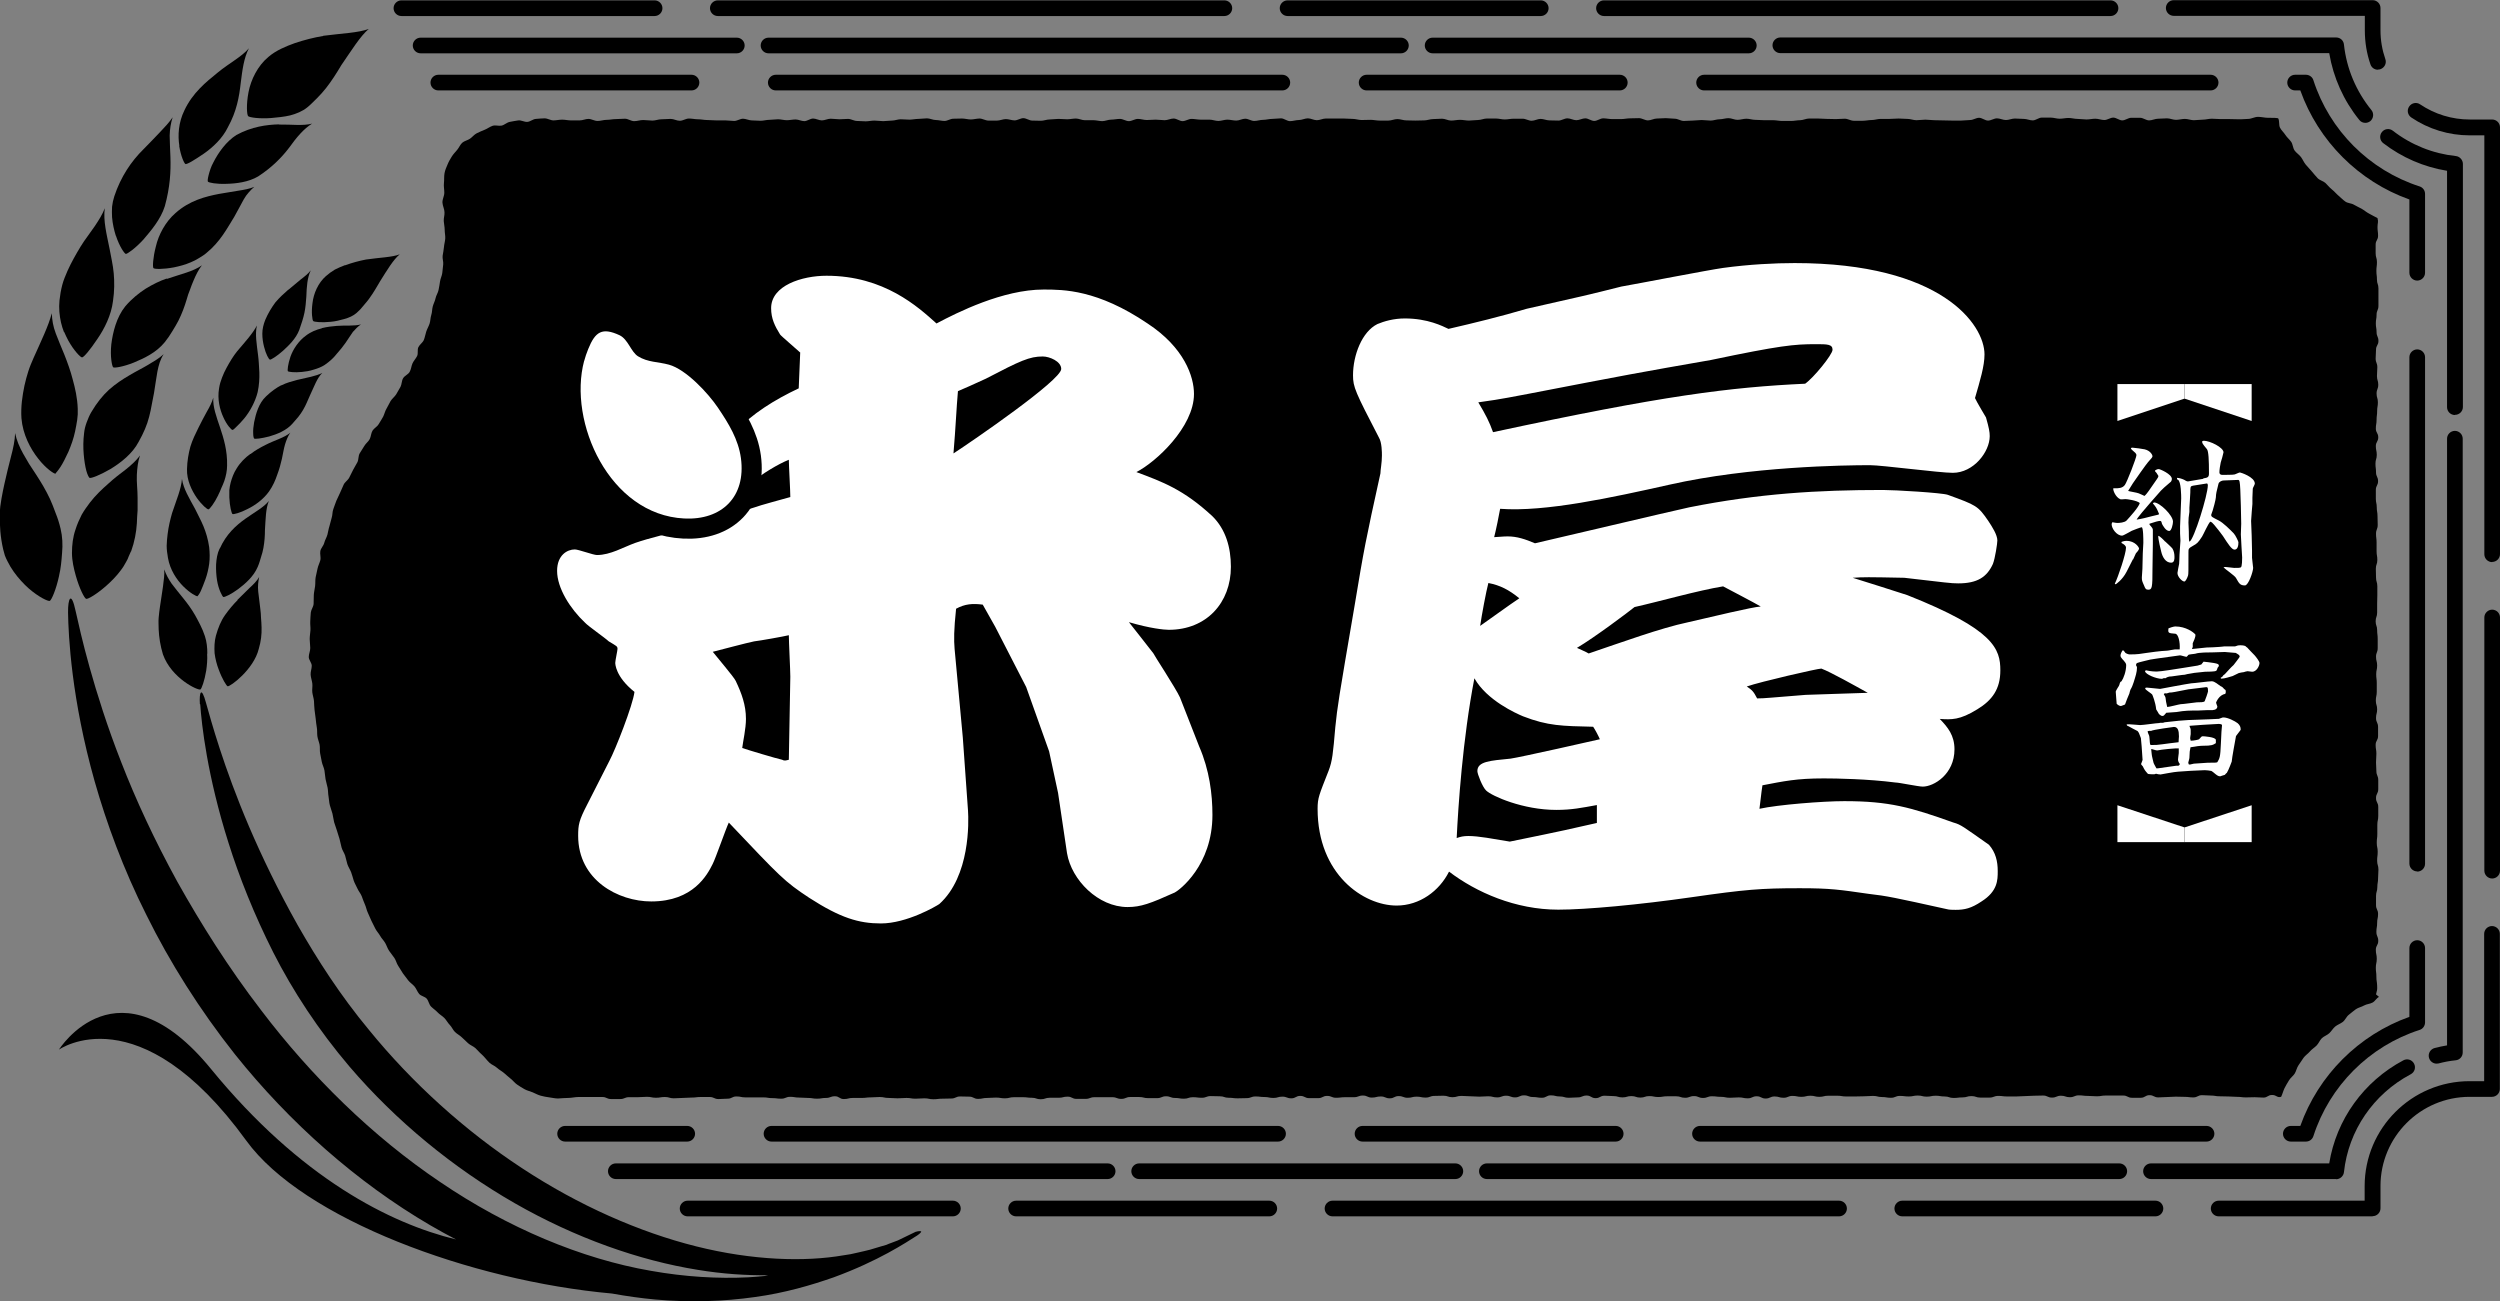 <?xml version="1.0" encoding="UTF-8"?><svg id="_レイヤー_2" xmlns="http://www.w3.org/2000/svg" viewBox="0 0 134.09 69.8"><rect x="0" y="0" width="134.09" height="69.8" fill="#808080" stroke="none"/><defs><style>.cls-1{fill:#fff;}.cls-2{fill:none;stroke:#000;stroke-linecap:round;stroke-linejoin:round;stroke-width:2.16px;}.cls-3{fill:#000;}</style></defs><g id="_レイヤー_1-2"><path class="cls-3" d="M127.6,53.47c-.14,.07-.2,.22-.34,.3s-.32,.08-.46,.16-.31,.11-.44,.2-.25,.2-.38,.3-.19,.28-.32,.38-.29,.15-.41,.25-.2,.25-.32,.36-.29,.16-.4,.27-.17,.28-.28,.39-.26,.2-.36,.32-.25,.21-.34,.34-.18,.27-.27,.4-.12,.31-.2,.44-.23,.23-.31,.37-.17,.27-.24,.42-.11,.32-.18,.46c-.23,.06-.24-.1-.48-.1s-.24,.14-.47,.14-.24-.02-.47-.02-.24,.01-.47,.01-.24-.03-.47-.03-.24-.02-.47-.02-.24-.01-.47-.01-.24-.04-.47-.04-.24-.02-.47-.02-.24,.12-.47,.12-.24-.03-.47-.03-.24-.01-.47-.01-.24,.02-.47,.02-.24,.02-.47,.02-.24-.12-.47-.12-.24,.14-.47,.14-.24,0-.47,0-.24-.12-.47-.12-.24,0-.47,0-.24,0-.47,0-.24,.04-.48,.04-.24-.02-.48-.02-.24-.03-.48-.03-.24,.1-.48,.1-.24-.08-.48-.08-.24,.1-.48,.1-.24-.11-.48-.11-.24,.01-.48,.01-.24,.02-.48,.02-.24,.02-.48,.02-.24,0-.48,0-.24-.03-.48-.03-.24,.09-.48,.09-.24,0-.48,0-.24-.08-.48-.08-.24,.07-.48,.07-.24,.03-.48,.03-.24-.08-.48-.08-.24-.04-.48-.04-.24,.05-.48,.05-.24-.06-.48-.06-.24,.05-.48,.05-.24-.03-.48-.03-.24,.1-.48,.1-.24-.04-.48-.04-.24-.06-.48-.06-.24,.02-.48,.02-.24,.01-.48,.01-.24,0-.48,0-.24-.04-.48-.04-.24,0-.48,0-.24,.06-.48,.06-.24-.06-.48-.06-.24,.06-.48,.06-.24-.05-.48-.05-.24,.1-.48,.1-.24-.07-.48-.07-.24,.11-.48,.11-.24-.12-.48-.12-.24,.11-.48,.11-.24-.05-.48-.05-.24,.02-.48,.02-.24-.05-.48-.05-.24-.03-.48-.03-.24,.09-.48,.09-.24-.1-.48-.1-.24,.09-.48,.09-.24-.08-.48-.08-.24,0-.48,0-.24,.04-.48,.04-.24-.05-.48-.05-.24,.08-.48,.08-.24-.08-.48-.08-.24,.07-.48,.07-.24-.07-.48-.07-.24-.02-.48-.02-.24,.13-.48,.13-.24-.14-.48-.14-.24,.1-.48,.1-.24,.02-.48,.02-.24-.07-.48-.07-.24-.06-.48-.06-.24,.13-.48,.13-.24-.04-.48-.04-.24-.09-.48-.09-.24,.11-.48,.11-.24-.09-.48-.09-.24,.09-.48,.09-.24-.06-.48-.06-.24,.02-.48,.02-.24-.02-.48-.02-.24-.02-.48-.02-.24,.07-.48,.07-.24-.08-.48-.08-.24,.01-.48,.01-.24,.09-.48,.09-.24-.05-.48-.05-.24,.06-.48,.06-.24-.09-.48-.09-.24,.12-.48,.12-.24-.1-.48-.1-.24,.06-.48,.06-.24-.11-.48-.11-.24,.09-.48,.09-.24,0-.48,0-.24,.03-.48,.03-.24-.1-.48-.1-.24,.12-.48,.12-.24,0-.48,0-.24-.12-.48-.12-.24,.13-.48,.13-.24-.09-.48-.09-.24,.07-.48,.07-.24-.05-.48-.05-.24-.03-.48-.03-.24,.09-.48,.09-.24,.01-.48,.01-.24-.03-.48-.03-.24-.08-.48-.08-.24-.01-.48-.01-.24,.09-.48,.09-.24-.03-.48-.03-.24,.08-.48,.08-.24-.04-.48-.04-.24-.09-.48-.09-.24,.1-.48,.1-.24,0-.48,0-.24-.06-.48-.06-.24,0-.48,0-.24,.1-.48,.1-.24-.09-.48-.09-.24,0-.48,0-.24,0-.48,0-.24,.09-.48,.09-.24,0-.48,0-.24-.12-.48-.12-.24,.06-.48,.06-.24,0-.48,0-.24,.08-.48,.08-.24-.08-.48-.08-.24-.03-.48-.03-.24,0-.48,0-.24,.06-.48,.06-.24-.04-.48-.04-.24,.02-.48,.02-.24,.05-.48,.05-.24-.12-.48-.12-.24-.01-.48-.01-.24,.11-.48,.11-.24,.01-.48,.01-.24,.03-.48,.03-.24-.05-.48-.05-.24,.02-.48,.02-.24-.04-.48-.04-.24,.02-.48,.02-.24-.02-.48-.02-.24-.05-.48-.05-.24,.02-.48,.02-.24,.03-.48,.03-.24,0-.48,0-.24,.06-.48,.06-.24-.15-.48-.15-.24,.09-.48,.09-.24,.04-.48,.04-.24-.04-.48-.04-.24-.02-.48-.02-.24-.04-.48-.04-.24,.1-.48,.1-.24-.03-.48-.03-.24-.04-.48-.04-.24,0-.48,0-.24,0-.48,0-.24-.05-.48-.05-.24,.12-.48,.12-.24,.02-.48,.02-.24-.11-.48-.11-.24,0-.48,0-.24,.03-.48,.03-.24,.02-.48,.02-.24,.02-.48,.02-.24-.07-.48-.07-.24,.04-.48,.04-.24-.05-.48-.05-.24,.02-.48,.02-.24,0-.48,0-.24,.1-.48,.1-.24,0-.48,0-.24-.11-.48-.11c-.36,0-.36,0-.71,0-.18,0-.37,0-.56,0s-.37,.05-.55,.05-.37,.02-.55,.03c-.16,0-.31-.04-.47-.06s-.31-.05-.46-.09-.29-.12-.43-.18-.3-.09-.44-.17-.27-.16-.4-.25-.22-.22-.35-.32-.23-.2-.35-.3-.26-.17-.38-.28-.28-.16-.39-.26c-.15-.14-.27-.32-.43-.46-.12-.1-.22-.23-.33-.33s-.28-.16-.39-.26-.23-.21-.34-.32-.26-.18-.37-.29-.17-.27-.28-.38-.18-.26-.29-.37-.26-.19-.36-.3-.24-.2-.35-.31-.13-.3-.23-.42-.31-.14-.41-.26-.15-.28-.25-.4-.24-.2-.34-.33-.19-.25-.28-.37c-.09-.13-.16-.27-.25-.4s-.12-.3-.21-.43-.19-.25-.28-.38-.13-.28-.21-.42-.2-.25-.27-.38-.19-.25-.26-.39-.14-.28-.21-.42-.12-.29-.19-.43-.09-.3-.16-.45-.11-.29-.17-.44-.17-.27-.23-.41-.15-.28-.2-.43-.08-.3-.14-.45-.15-.28-.2-.43-.07-.31-.12-.46-.15-.28-.19-.43-.07-.31-.11-.46-.1-.3-.14-.45-.11-.3-.15-.45-.05-.31-.09-.46-.1-.3-.14-.45-.04-.31-.07-.47-.02-.32-.05-.47-.08-.3-.11-.46-.03-.31-.06-.47-.11-.3-.14-.45-.06-.31-.09-.46,0-.32-.03-.47-.1-.3-.12-.46,0-.32-.03-.47-.04-.31-.06-.47-.04-.31-.06-.46c-.02-.16-.02-.32-.03-.47s-.07-.31-.09-.47,.02-.32,0-.48-.08-.31-.09-.47,.06-.32,.06-.48-.16-.31-.16-.47,.08-.32,.08-.48-.03-.32-.03-.48,.03-.32,.04-.47-.02-.32-.01-.48,.01-.32,.03-.48,.14-.3,.15-.46,0-.32,.01-.48,.05-.31,.07-.47,0-.32,.03-.48,.07-.31,.1-.46,.11-.3,.15-.45-.03-.33,0-.49,.17-.28,.21-.44,.13-.29,.17-.44,.06-.31,.11-.46,.07-.3,.12-.45,.03-.32,.09-.47,.1-.3,.16-.44,.13-.28,.2-.43,.13-.29,.19-.43,.23-.24,.3-.38,.14-.28,.21-.42,.16-.27,.23-.41,.04-.33,.12-.47,.17-.26,.25-.4,.22-.23,.29-.37,.07-.32,.15-.45,.25-.21,.33-.35,.17-.26,.24-.4,.1-.3,.18-.43,.14-.28,.22-.41,.22-.23,.3-.36,.16-.27,.23-.4,.06-.33,.14-.46c.08-.14,.27-.2,.35-.34s.09-.31,.15-.45,.18-.26,.25-.4,0-.34,.07-.48,.23-.24,.29-.38,.08-.3,.13-.45,.13-.28,.18-.43,.04-.31,.09-.46,.04-.31,.08-.46,.12-.29,.15-.44,.13-.29,.16-.44,.06-.31,.08-.46,.1-.3,.12-.45,.03-.31,.05-.46-.05-.32-.03-.47,.06-.31,.07-.46,.06-.31,.07-.46-.03-.31-.03-.47-.04-.31-.05-.47,.05-.31,.04-.47c0-.17-.1-.34-.11-.52s.1-.35,.1-.53-.04-.35-.02-.52,0-.35,.03-.52,.1-.33,.17-.49c.06-.15,.14-.28,.22-.41s.19-.24,.29-.36,.16-.28,.27-.38,.29-.13,.42-.22,.22-.22,.36-.29,.28-.13,.43-.19,.27-.16,.42-.21,.33,.02,.48-.01,.28-.17,.44-.2,.31-.06,.46-.08,.32,.09,.48,.08,.3-.15,.46-.16,.31-.03,.47-.03,.32,.11,.47,.11,.31-.04,.47-.04,.31,.04,.47,.04,.31,0,.47,0c.16,0,.32-.08,.47-.08,.16,0,.32,.11,.49,.11s.32-.06,.49-.06,.32-.04,.49-.04,.32-.02,.49-.02,.32,.13,.49,.13,.32-.06,.49-.06,.32,.03,.49,.03,.32-.07,.49-.07,.32-.02,.49-.02,.32,.1,.49,.1,.32-.12,.49-.12,.32,.04,.49,.04,.32,.04,.49,.04,.32,.02,.49,.02,.32,0,.49,0,.32,.03,.47,.03,.32-.12,.47-.12,.32,.09,.47,.09,.32,.02,.47,.02,.32-.05,.47-.05,.32-.03,.47-.03,.32,.05,.47,.05,.32-.04,.47-.04,.32,.09,.47,.09,.32-.14,.47-.14,.32,.1,.47,.1,.32-.09,.47-.09,.32,.03,.47,.03,.32-.02,.47-.02,.32,.11,.47,.11,.32,.02,.47,.02,.32-.04,.47-.04,.32,.03,.47,.03,.32-.03,.47-.03,.32-.07,.47-.07,.32,.02,.47,.02,.32-.04,.47-.04,.32-.03,.47-.03,.32,.09,.47,.09,.32,.05,.47,.05,.32-.12,.47-.12,.32-.01,.47-.01,.32,.05,.47,.05,.32-.05,.47-.05,.32,.11,.47,.11,.32,0,.47,0,.32-.08,.47-.08,.32,.07,.47,.07,.32-.12,.47-.12,.32,.13,.47,.13,.32,.01,.47,.01,.32-.07,.47-.07,.32-.03,.47-.03,.32,.02,.47,.02,.32-.04,.47-.04,.32,.09,.47,.09,.32,0,.47,0,.32,.05,.47,.05,.32-.08,.47-.08,.32-.04,.48-.04,.32,.12,.48,.12,.32-.12,.48-.12,.32,.06,.48,.06,.32-.02,.48-.02,.32,.03,.48,.03,.32-.09,.48-.09,.32,.14,.48,.14,.32-.12,.48-.12,.32,.04,.48,.04,.32,0,.48,0,.32,.07,.48,.07,.32-.07,.48-.07,.32,.05,.48,.05,.32-.1,.48-.1,.32,.12,.48,.12,.32-.06,.48-.06,.32-.05,.48-.05,.32-.03,.48-.03,.32,.15,.48,.15,.32-.06,.48-.06,.32-.09,.48-.09,.32,.1,.48,.1,.32-.09,.48-.09,.32,0,.48,0,.32,0,.48,0,.32,.02,.48,.02,.32,.06,.48,.06,.32-.01,.48-.01,.32,.04,.48,.04,.32,0,.48,0,.32-.08,.48-.08,.32,.07,.48,.07,.32,.01,.48,.01,.32-.01,.48-.01,.32-.07,.48-.07,.32-.02,.48-.02,.32,.1,.48,.1,.32-.04,.48-.04,.32,.04,.48,.04,.32-.03,.48-.03,.32-.08,.48-.08,.32,0,.48,0,.32,.05,.48,.05,.32-.04,.48-.04,.32,0,.48,0,.32,.11,.48,.11,.32-.1,.48-.1,.32,.08,.48,.08,.32,.01,.48,.01,.32-.12,.48-.12,.32,.1,.48,.1,.32-.1,.48-.1,.32,.14,.48,.14,.32-.14,.48-.14,.32,.04,.48,.04,.32,0,.48,0,.32-.04,.48-.04,.32-.01,.48-.01,.32,.12,.48,.12,.32-.1,.48-.1,.32-.02,.48-.02,.32,.03,.48,.03,.32,.12,.48,.12,.32-.02,.48-.02,.32-.03,.48-.03,.32,.03,.48,.03,.32-.07,.48-.07,.32-.06,.48-.06,.32,.09,.48,.09,.32-.06,.48-.06,.32,.06,.48,.06,.32,.02,.48,.02,.32,0,.48,0,.32,.04,.48,.04,.32,0,.48,0,.32-.04,.48-.04,.32-.09,.48-.09,.32,0,.48,0,.32,.02,.48,.02,.32,.01,.48,.01,.32-.02,.48-.02,.32,.11,.48,.11,.32,0,.48,0,.32-.04,.48-.04,.32-.06,.48-.06,.32,0,.48,0,.32-.02,.48-.02,.32,.02,.48,.02,.32,.07,.48,.07,.32-.03,.48-.03,.32,.03,.48,.03,.32,.01,.48,.01,.32,.01,.48,.01,.32,0,.48,0,.32-.03,.48-.03,.32-.12,.48-.12,.32,.15,.48,.15,.32-.12,.48-.12,.32,.09,.48,.09,.32-.08,.48-.08,.32,.02,.48,.02,.32,.08,.48,.08,.32-.15,.48-.15,.32,0,.48,0,.32,.06,.48,.06,.32-.04,.48-.04,.32,.05,.48,.05,.32,.03,.48,.03,.32-.04,.48-.04,.32,.07,.48,.07,.32-.13,.48-.13,.32,.15,.48,.15,.32-.14,.48-.14,.32,0,.48,0,.32,.14,.48,.14,.32-.09,.48-.09,.32-.02,.48-.02,.32,.08,.48,.08,.32-.05,.48-.05,.32,.07,.48,.07,.32-.03,.48-.03,.32-.05,.48-.05,.32,.02,.48,.02,.32,0,.48,0,.32,.01,.48,.01c.05,0,.26,0,.52-.02,.16,0,.34-.11,.52-.11s.37,.05,.52,.05c.28,0,.55,0,.57,.04,.07,.14,.02,.35,.09,.49s.2,.25,.29,.39,.22,.24,.31,.37,.09,.33,.18,.46,.24,.22,.34,.35,.16,.29,.26,.41,.21,.24,.32,.36,.2,.25,.32,.37,.3,.15,.42,.26,.21,.24,.34,.34,.23,.23,.35,.33,.23,.22,.37,.32,.33,.09,.46,.17,.28,.14,.42,.22,.26,.19,.4,.26,.3,.17,.45,.24c.06,.23,0,.25,0,.48s.03,.24,.03,.47-.13,.24-.13,.47,0,.24,0,.47,.07,.24,.07,.47-.03,.24-.03,.47,.03,.24,.03,.47,.08,.24,.08,.47,0,.24,0,.47,0,.24,0,.47-.1,.24-.1,.47-.04,.24-.04,.47,.04,.24,.04,.47,.1,.24,.1,.47-.13,.24-.13,.47-.02,.24-.02,.47,.09,.24,.09,.47-.02,.24-.02,.47,.07,.24,.07,.47-.09,.24-.09,.47,.07,.24,.07,.47-.04,.24-.04,.47-.03,.24-.03,.47-.04,.24-.04,.47,.13,.24,.13,.47-.13,.24-.13,.47,.05,.24,.05,.47-.07,.24-.07,.47,.03,.24,.03,.47,.11,.24,.11,.47-.12,.24-.12,.47,0,.24,0,.47,.05,.24,.05,.47,.04,.24,.04,.47,.01,.24,.01,.47-.09,.24-.09,.47,.03,.24,.03,.47,0,.24,0,.47,.04,.24,.04,.47-.08,.24-.08,.47,.01,.24,.01,.47,.07,.24,.07,.47,0,.24,0,.47-.01,.24-.01,.47,0,.24,0,.47-.08,.24-.08,.47,.08,.24,.08,.47,.03,.24,.03,.48,0,.24,0,.48-.09,.24-.09,.47,.06,.24,.06,.47-.05,.24-.05,.47,.03,.24,.03,.47,0,.24,0,.47-.05,.24-.05,.47,.07,.24,.07,.47-.06,.24-.06,.47,.11,.24,.11,.48,0,.24,0,.48-.13,.24-.13,.48,.04,.24,.04,.47-.02,.24-.02,.47,.02,.24,.02,.47,.1,.24,.1,.48,0,.24,0,.48-.12,.24-.12,.48,.12,.24,.12,.48,0,.24,0,.48-.05,.24-.05,.48,0,.24,0,.48-.03,.24-.03,.48,.05,.24,.05,.48-.03,.24-.03,.48,.07,.24,.07,.48-.02,.24-.02,.47-.04,.24-.04,.47-.07,.24-.07,.48,0,.24,0,.48,.11,.24,.11,.48-.05,.24-.05,.48-.04,.24-.04,.48,.1,.24,.1,.48-.13,.24-.13,.48,.05,.24,.05,.48-.05,.24-.05,.48,.03,.24,.03,.48,.03,.24,.04,.48,0,.23-.06,.47Z"/><path class="cls-3" d="M127.26,65.24h-8.26c-.23,0-.42-.19-.42-.42s.19-.42,.42-.42h7.83v-.78c0-3.11,2.53-5.63,5.63-5.63h.78v-7.9c0-.23,.19-.42,.42-.42s.42,.19,.42,.42v8.32c0,.23-.19,.42-.42,.42h-1.2c-2.64,0-4.78,2.15-4.78,4.78v1.2c0,.23-.19,.42-.42,.42Zm-11.65,0h-13.58c-.23,0-.42-.19-.42-.42s.19-.42,.42-.42h13.58c.23,0,.42,.19,.42,.42s-.19,.42-.42,.42Zm-16.97,0h-27.17c-.23,0-.42-.19-.42-.42s.19-.42,.42-.42h27.17c.23,0,.42,.19,.42,.42s-.19,.42-.42,.42Zm-30.56,0h-13.58c-.23,0-.42-.19-.42-.42s.19-.42,.42-.42h13.58c.23,0,.42,.19,.42,.42s-.19,.42-.42,.42Zm-16.97,0h-14.23c-.23,0-.42-.19-.42-.42s.19-.42,.42-.42h14.23c.23,0,.42,.19,.42,.42s-.19,.42-.42,.42Zm82.56-18.12c-.23,0-.42-.19-.42-.42v-13.58c0-.23,.19-.42,.42-.42s.42,.19,.42,.42v13.58c0,.23-.19,.42-.42,.42Zm0-16.97c-.23,0-.42-.19-.42-.42V7.26h-.78c-1.12,0-2.21-.33-3.14-.96-.19-.13-.25-.39-.11-.59,.13-.19,.39-.25,.59-.11,.79,.53,1.71,.81,2.66,.81h1.2c.23,0,.42,.19,.42,.42V29.72c0,.23-.19,.42-.42,.42Zm-6.13-26.41c-.18,0-.34-.11-.4-.29-.2-.58-.3-1.19-.3-1.82V.85h-10.25c-.23,0-.42-.19-.42-.42s.19-.42,.42-.42h10.67c.23,0,.42,.19,.42,.42V1.63c0,.53,.09,1.05,.26,1.54,.08,.22-.04,.46-.26,.54-.05,.02-.09,.02-.14,.02Zm-14.34-2.88h-27.17c-.23,0-.42-.19-.42-.42s.19-.42,.42-.42h27.17c.23,0,.42,.19,.42,.42s-.19,.42-.42,.42Zm-30.56,0h-13.58c-.23,0-.42-.19-.42-.42s.19-.42,.42-.42h13.58c.23,0,.42,.19,.42,.42s-.19,.42-.42,.42Zm-16.97,0h-27.17c-.23,0-.42-.19-.42-.42s.19-.42,.42-.42h27.17c.23,0,.42,.19,.42,.42s-.19,.42-.42,.42Zm-30.56,0h-13.58c-.23,0-.42-.19-.42-.42s.19-.42,.42-.42h13.58c.23,0,.42,.19,.42,.42s-.19,.42-.42,.42Z"/><path class="cls-3" d="M125.3,63.24h-9.93c-.23,0-.42-.19-.42-.42s.19-.42,.42-.42h9.56c.38-2.35,1.85-4.4,3.98-5.53,.21-.11,.46-.03,.57,.18,.11,.21,.03,.46-.18,.57-2,1.06-3.34,3.02-3.58,5.25-.02,.21-.21,.38-.42,.38Zm-11.63,0h-33.92c-.23,0-.42-.19-.42-.42s.19-.42,.42-.42h33.92c.23,0,.42,.19,.42,.42s-.19,.42-.42,.42Zm-35.61,0h-16.96c-.23,0-.42-.19-.42-.42s.19-.42,.42-.42h16.96c.23,0,.42,.19,.42,.42s-.19,.42-.42,.42Zm-18.65,0h-26.38c-.23,0-.42-.19-.42-.42s.19-.42,.42-.42h26.38c.23,0,.42,.19,.42,.42s-.19,.42-.42,.42Zm71.28-6.19c-.19,0-.36-.13-.41-.32-.06-.23,.08-.46,.31-.52,.22-.06,.44-.1,.66-.14V23.53c0-.23,.19-.42,.42-.42s.42,.19,.42,.42V56.45c0,.22-.16,.4-.38,.42-.31,.03-.62,.09-.92,.17-.04,0-.07,.01-.11,.01Zm.98-34.79c-.23,0-.42-.19-.42-.42V9.16c-1.24-.2-2.42-.71-3.42-1.48-.19-.14-.22-.41-.08-.59,.14-.19,.41-.22,.59-.08,.98,.76,2.15,1.23,3.38,1.36,.21,.02,.38,.21,.38,.42v13.04c0,.23-.19,.42-.42,.42Zm-4.8-15.67c-.12,0-.25-.05-.33-.16-.84-1.04-1.39-2.27-1.61-3.58h-29.44c-.23,0-.42-.19-.42-.42s.19-.42,.42-.42h29.81c.22,0,.4,.16,.42,.38,.14,1.29,.65,2.5,1.47,3.51,.15,.18,.12,.45-.06,.6-.08,.06-.17,.09-.27,.09Zm-33.07-3.73h-16.96c-.23,0-.42-.19-.42-.42s.19-.42,.42-.42h16.96c.23,0,.42,.19,.42,.42s-.19,.42-.42,.42Zm-18.65,0H41.22c-.23,0-.42-.19-.42-.42s.19-.42,.42-.42h33.92c.23,0,.42,.19,.42,.42s-.19,.42-.42,.42Zm-35.61,0H22.56c-.23,0-.42-.19-.42-.42s.19-.42,.42-.42h16.96c.23,0,.42,.19,.42,.42s-.19,.42-.42,.42Z"/><path class="cls-3" d="M123.69,61.23h-.82c-.23,0-.42-.19-.42-.42s.19-.42,.42-.42h.51c.97-2.72,3.13-4.88,5.85-5.85v-3.69c0-.23,.19-.42,.42-.42s.42,.19,.42,.42v3.99c0,.18-.12,.35-.29,.4-2.7,.87-4.83,3-5.7,5.7-.06,.18-.22,.29-.4,.29Zm-5.34,0h-27.17c-.23,0-.42-.19-.42-.42s.19-.42,.42-.42h27.17c.23,0,.42,.19,.42,.42s-.19,.42-.42,.42Zm-31.69,0h-13.58c-.23,0-.42-.19-.42-.42s.19-.42,.42-.42h13.58c.23,0,.42,.19,.42,.42s-.19,.42-.42,.42Zm-18.11,0h-27.17c-.23,0-.42-.19-.42-.42s.19-.42,.42-.42h27.17c.23,0,.42,.19,.42,.42s-.19,.42-.42,.42Zm-31.69,0h-6.55c-.23,0-.42-.19-.42-.42s.19-.42,.42-.42h6.55c.23,0,.42,.19,.42,.42s-.19,.42-.42,.42Zm92.79-14.49c-.23,0-.42-.19-.42-.42V19.16c0-.23,.19-.42,.42-.42s.42,.19,.42,.42v27.17c0,.23-.19,.42-.42,.42Zm0-31.69c-.23,0-.42-.19-.42-.42v-3.93c-2.72-.97-4.88-3.13-5.85-5.85h-.28c-.23,0-.42-.19-.42-.42s.19-.42,.42-.42h.58c.18,0,.35,.12,.4,.29,.87,2.7,3,4.83,5.7,5.7,.18,.06,.29,.22,.29,.4v4.23c0,.23-.19,.42-.42,.42Zm-11.08-10.2h-27.17c-.23,0-.42-.19-.42-.42s.19-.42,.42-.42h27.17c.23,0,.42,.19,.42,.42s-.19,.42-.42,.42Zm-31.69,0h-13.58c-.23,0-.42-.19-.42-.42s.19-.42,.42-.42h13.58c.23,0,.42,.19,.42,.42s-.19,.42-.42,.42Zm-18.1,0h-27.17c-.23,0-.42-.19-.42-.42s.19-.42,.42-.42h27.17c.23,0,.42,.19,.42,.42s-.19,.42-.42,.42Zm-31.69,0h-13.58c-.23,0-.42-.19-.42-.42s.19-.42,.42-.42h13.58c.23,0,.42,.19,.42,.42s-.19,.42-.42,.42Z"/><g><path class="cls-3" d="M17.33,1.93c-.49,.08-1,.21-1.51,.38-.5,.18-1.01,.39-1.42,.74-.58,.48-.94,1.22-1.07,1.89-.13,.67-.09,1.22-.02,1.29,.07,.07,.61,.15,1.24,.1,.31-.03,.68-.06,1.01-.14,.34-.09,.66-.22,.92-.43,.19-.15,.35-.33,.53-.5,.17-.17,.33-.35,.48-.54,.3-.38,.57-.81,.82-1.23,.54-.78,1.01-1.55,1.47-1.94-.55,.21-1.44,.24-2.45,.37Z"/><path class="cls-3" d="M9.61,7.82c.09,.56,.27,.95,.34,.98,.03,.01,.16-.04,.33-.14,.17-.1,.39-.24,.64-.41,.49-.34,1.02-.83,1.31-1.44,.46-.83,.6-1.62,.68-2.35,.09-.72,.17-1.35,.44-1.87-.39,.46-1.05,.79-1.67,1.3-.63,.51-1.35,1.09-1.79,2.03-.32,.65-.36,1.35-.27,1.9Z"/><path class="cls-3" d="M14.96,6.67c-.67,.02-1.45,.12-2.28,.57-.55,.35-.97,.95-1.23,1.46-.14,.25-.21,.5-.26,.69-.05,.19-.06,.32-.04,.35,.04,.06,.46,.14,.98,.12,.53-.01,1.2-.09,1.72-.4,.72-.47,1.25-1,1.66-1.54,.4-.56,.79-1.02,1.23-1.29-.49,.13-1.1,.04-1.78,.05Z"/><path class="cls-3" d="M6.22,12.65c.19,.58,.46,.96,.53,.97,.08,0,.5-.29,.94-.77,.42-.49,.93-1.09,1.15-1.79,.28-1.01,.33-1.86,.3-2.66-.01-.4-.04-.78-.04-1.13,.01-.35,.06-.67,.16-.98-.09,.14-.2,.27-.32,.41-.12,.13-.25,.27-.38,.41-.26,.28-.56,.58-.87,.9-.64,.63-1.21,1.46-1.56,2.52-.06,.19-.1,.37-.12,.56-.01,.19-.01,.38,0,.56,.03,.36,.11,.7,.2,.99Z"/><path class="cls-3" d="M11.75,10.4c-.72,.14-1.58,.35-2.34,1.03-.54,.47-.91,1.17-1.05,1.79-.16,.61-.18,1.11-.13,1.16,.05,.06,.52,.07,1.1-.04,.29-.06,.6-.14,.9-.27,.15-.06,.3-.14,.43-.22,.14-.09,.29-.17,.41-.28,.74-.6,1.11-1.32,1.5-1.95,.18-.32,.34-.63,.5-.92,.08-.14,.17-.27,.27-.38,.1-.11,.2-.22,.3-.3-.25,.11-.55,.16-.87,.21-.31,.06-.65,.1-1.02,.17Z"/><path class="cls-3" d="M3.44,17.8c.07,.17,.15,.32,.22,.46,.31,.56,.66,.91,.74,.91,.09,0,.43-.4,.81-.97,.39-.56,.76-1.3,.85-2.05,.08-.53,.08-1.03,.04-1.49-.04-.46-.15-.9-.22-1.3-.16-.8-.35-1.52-.26-2.19-.12,.32-.32,.64-.55,.98-.12,.17-.24,.34-.37,.52-.13,.18-.26,.36-.38,.56-.24,.4-.49,.83-.7,1.3-.1,.24-.21,.48-.28,.75-.07,.27-.12,.55-.15,.84-.04,.41,0,.81,.08,1.17,.04,.18,.1,.36,.16,.52Z"/><path class="cls-3" d="M8.94,14.94c-.38,.13-.74,.31-1.12,.54-.37,.24-.75,.54-1.1,.95-.47,.58-.67,1.39-.75,2.04-.07,.66,.04,1.18,.1,1.23,.06,.05,.55-.03,1.1-.25,.14-.06,.28-.12,.43-.19,.15-.07,.3-.15,.45-.24,.3-.18,.57-.4,.79-.67,.15-.19,.29-.39,.4-.58,.12-.19,.23-.38,.33-.57,.19-.38,.33-.76,.44-1.13,.05-.19,.11-.36,.18-.53,.06-.17,.12-.33,.19-.49,.13-.31,.27-.59,.45-.82-.46,.33-1.13,.47-1.88,.73Z"/><path class="cls-3" d="M2.98,25.39s.13-.14,.26-.34c.13-.2,.28-.49,.43-.82,.14-.33,.28-.71,.36-1.1,.04-.2,.08-.4,.11-.6,.03-.2,.04-.4,.03-.61-.02-.58-.14-1.1-.27-1.57-.12-.47-.28-.9-.44-1.31-.17-.41-.33-.79-.47-1.16-.14-.37-.2-.72-.21-1.08-.19,.71-.57,1.48-.98,2.4-.1,.23-.2,.46-.28,.71-.08,.25-.15,.51-.21,.78-.11,.54-.2,1.12-.16,1.74,.07,.87,.48,1.64,.9,2.17,.41,.53,.86,.83,.94,.81Z"/><path class="cls-3" d="M8.76,19.01c-.22,.21-.52,.38-.82,.56-.3,.18-.65,.35-1,.56-.36,.21-.73,.45-1.09,.77-.35,.32-.66,.71-.95,1.2-.1,.17-.18,.36-.25,.55-.07,.19-.12,.38-.14,.58-.05,.4-.05,.79-.02,1.14,.03,.35,.08,.65,.14,.88,.06,.22,.14,.36,.17,.38,.08,.04,.55-.14,1.12-.47,.56-.34,1.19-.83,1.52-1.47,.26-.46,.45-.9,.56-1.34,.06-.22,.1-.43,.14-.65,.04-.21,.08-.41,.12-.62,.14-.8,.17-1.55,.51-2.07Z"/><path class="cls-3" d="M3.17,30.87c.09-.37,.13-.79,.16-1.22,.04-.43,.02-.87-.08-1.29-.07-.3-.16-.58-.27-.85-.1-.27-.19-.51-.3-.75-.22-.47-.48-.9-.74-1.3-.13-.2-.26-.39-.38-.58-.11-.19-.22-.37-.32-.55-.2-.36-.35-.72-.43-1.1-.01,.39-.1,.81-.22,1.26-.12,.45-.23,.93-.35,1.45-.06,.26-.11,.53-.16,.8-.05,.28-.09,.56-.09,.86-.01,.59,.03,1.21,.18,1.86,.03,.11,.06,.22,.09,.33,.04,.11,.09,.21,.14,.31,.1,.2,.21,.39,.34,.57,.25,.35,.53,.65,.8,.89,.54,.47,1.04,.7,1.13,.67,.09-.04,.34-.6,.5-1.35Z"/><path class="cls-3" d="M7.03,29.58c.19-.53,.28-1.03,.31-1.51,.01-.24,.02-.47,.04-.7,0-.23,0-.45,0-.67,0-.43-.06-.85-.04-1.23,.02-.38,.06-.73,.17-1.04-.19,.26-.45,.5-.75,.74-.15,.12-.31,.24-.48,.37-.16,.13-.32,.26-.48,.41-.33,.29-.67,.61-.98,1.01-.15,.2-.31,.42-.44,.65-.12,.24-.24,.5-.33,.79-.14,.4-.19,.83-.19,1.26,0,.42,.1,.84,.2,1.2,.2,.72,.47,1.23,.56,1.26,.09,.03,.57-.25,1.09-.71,.26-.23,.53-.5,.76-.81,.12-.15,.22-.32,.31-.49,.05-.08,.09-.17,.12-.26,.04-.09,.08-.18,.12-.27Z"/><path class="cls-3" d="M18.51,14.22c-.19,.07-.37,.15-.55,.24-.17,.1-.33,.22-.48,.35-.42,.37-.66,.93-.72,1.45-.07,.5-.01,.91,.04,.96,.05,.05,.46,.09,.94,.04,.24-.02,.48-.08,.73-.15,.25-.07,.48-.17,.66-.33,.13-.11,.25-.24,.36-.38,.11-.14,.23-.26,.33-.41,.21-.29,.39-.6,.57-.91,.37-.59,.71-1.16,1.05-1.44-.4,.16-1.06,.17-1.81,.28-.36,.07-.74,.17-1.12,.31Z"/><path class="cls-3" d="M15.46,15.54c-.23,.2-.47,.42-.69,.68-.2,.27-.39,.58-.54,.93-.1,.25-.16,.5-.16,.75,0,.25,.04,.49,.09,.69,.1,.41,.26,.69,.32,.7,.05,.01,.35-.17,.68-.46,.32-.29,.71-.66,.89-1.13,.12-.34,.22-.64,.28-.93,.06-.29,.08-.58,.1-.85,.02-.55,.05-1.03,.24-1.42-.14,.18-.33,.33-.54,.49-.19,.16-.43,.36-.66,.55Z"/><path class="cls-3" d="M17.26,17.61c-.28,.07-.58,.18-.85,.39-.39,.28-.69,.73-.83,1.13-.14,.41-.17,.74-.14,.78,.03,.04,.35,.08,.75,.04,.2-.02,.41-.05,.62-.12,.21-.06,.43-.14,.61-.26,.26-.18,.47-.37,.64-.59,.18-.2,.34-.4,.48-.6,.14-.2,.26-.4,.39-.58,.14-.16,.28-.3,.43-.4-.36,.1-.81,.04-1.3,.08-.25,.02-.52,.05-.8,.12Z"/><path class="cls-3" d="M13.78,17.46c-.23,.44-.63,.87-1.06,1.38-.21,.26-.39,.56-.57,.89-.09,.16-.17,.34-.24,.52-.07,.18-.13,.37-.16,.58-.1,.58,.04,1.14,.23,1.55,.18,.41,.43,.68,.49,.68,.03,0,.11-.06,.22-.18,.12-.11,.27-.27,.42-.45,.3-.37,.58-.88,.71-1.4,.08-.37,.1-.73,.09-1.06-.02-.34-.03-.63-.07-.93-.07-.58-.17-1.12-.06-1.58Z"/><path class="cls-3" d="M15.09,20.66c-.27,.14-.55,.34-.82,.6-.39,.36-.55,.94-.64,1.39-.04,.23-.06,.43-.05,.59,0,.16,.03,.26,.05,.28,.05,.04,.38,0,.81-.11,.42-.12,.92-.32,1.24-.68,.11-.13,.22-.25,.32-.37,.1-.12,.18-.25,.26-.38,.15-.25,.25-.52,.36-.76,.23-.48,.38-.94,.67-1.22-.35,.18-.82,.25-1.36,.38-.26,.07-.57,.15-.84,.29Z"/><path class="cls-3" d="M11.71,26.54c.06-.11,.11-.23,.16-.36,.06-.12,.11-.25,.16-.38,.09-.27,.15-.55,.15-.83,.04-1.59-.8-2.64-.74-3.64-.07,.25-.2,.5-.35,.76-.15,.26-.29,.55-.45,.86-.15,.31-.32,.64-.43,1.01-.1,.37-.17,.77-.18,1.2-.02,.6,.26,1.16,.53,1.55,.28,.39,.56,.62,.62,.61,.06,0,.31-.32,.53-.77Z"/><path class="cls-3" d="M13.42,24.35c-.27,.2-.53,.45-.73,.78-.15,.23-.25,.5-.32,.76-.03,.13-.06,.27-.07,.4,0,.13,0,.26,0,.39,.02,.49,.12,.86,.17,.89,.05,.03,.41-.06,.81-.27,.41-.2,.85-.52,1.15-.94,.21-.3,.34-.6,.44-.9,.11-.29,.19-.58,.25-.85,.06-.27,.1-.55,.17-.78,.07-.23,.16-.45,.28-.62-.32,.27-.84,.4-1.34,.66-.26,.13-.53,.28-.79,.48Z"/><path class="cls-3" d="M10.6,31.97s.1-.11,.17-.27c.07-.16,.16-.38,.25-.63,.09-.25,.16-.54,.2-.83,.04-.29,.03-.6,0-.89-.06-.42-.17-.79-.31-1.13-.07-.17-.15-.33-.23-.49-.07-.15-.15-.3-.22-.44-.31-.57-.62-1.07-.7-1.6-.04,.54-.3,1.13-.53,1.83-.1,.35-.19,.72-.24,1.13-.03,.2-.04,.41-.05,.62,0,.21,.03,.43,.07,.66,.11,.63,.46,1.16,.82,1.52,.36,.36,.71,.55,.77,.53Z"/><path class="cls-3" d="M11.78,29.42c-.13,.27-.17,.56-.19,.86-.01,.29,.01,.58,.05,.84,.04,.25,.11,.47,.18,.63,.07,.16,.13,.26,.16,.27,.06,.02,.41-.14,.79-.42,.39-.29,.84-.69,1.05-1.19,.08-.18,.13-.36,.18-.53,.06-.17,.1-.34,.13-.5,.06-.33,.08-.65,.08-.95,.04-.6,.04-1.14,.21-1.56-.55,.69-1.94,1.01-2.63,2.55Z"/><path class="cls-3" d="M11.12,35.06c0-.32-.03-.64-.13-.94-.14-.43-.35-.8-.53-1.13-.19-.33-.41-.63-.63-.9-.22-.27-.43-.53-.62-.78-.17-.25-.31-.5-.4-.77,.02,.29-.03,.6-.07,.93-.04,.33-.11,.69-.16,1.07-.03,.19-.05,.39-.07,.59-.02,.2,0,.41,0,.63,.02,.43,.09,.88,.23,1.34,.46,1.29,1.89,1.95,2.01,1.88,.06-.03,.22-.46,.31-1.01,.04-.28,.07-.59,.05-.91Z"/><path class="cls-3" d="M12.75,32.18c-.23,.23-.46,.5-.68,.81-.22,.31-.37,.68-.49,1.11-.08,.3-.09,.62-.07,.94,.04,.31,.12,.61,.22,.87,.19,.52,.42,.88,.48,.9,.13,.03,1.4-.9,1.67-2.01,.12-.4,.16-.78,.15-1.14,0-.18-.02-.35-.03-.52,0-.17-.02-.33-.04-.5-.04-.32-.08-.63-.11-.91-.03-.28,0-.54,.05-.78-.12,.21-.31,.4-.52,.59-.2,.19-.42,.41-.65,.64Z"/><path class="cls-3" d="M10.74,37.78c.07,1.04,.37,3.82,1.52,7.44,.57,1.81,1.36,3.81,2.4,5.87,1.05,2.07,2.43,4.17,4.08,6.11,2.51,2.94,5.6,5.46,8.86,7.33,3.26,1.87,6.7,3.08,9.83,3.58,1.33,.22,2.59,.3,3.77,.29l-.19,.04c-.29,.03-.58,.05-.88,.07-1.61,.08-3.38-.02-5.23-.35-3.7-.64-7.67-2.3-11.29-4.76-3.64-2.45-6.92-5.68-9.6-9.21-1.76-2.29-3.24-4.65-4.5-6.9-1.24-2.26-2.24-4.43-3-6.39-.77-1.96-1.31-3.7-1.7-5.09-.39-1.39-.62-2.44-.75-3.02-.24-1.13-.42-.69-.41,.06,.02,1.26,.18,4.64,1.43,9.07,.63,2.21,1.52,4.67,2.78,7.17,1.24,2.51,2.84,5.06,4.75,7.47,2.91,3.64,6.53,6.86,10.47,9.16,.46,.27,.92,.52,1.38,.76-3.54-.86-8.35-3.29-13.13-9.13-5-6.12-8.17-1.05-8.17-1.05,0,0,4.29-3.06,10.05,4.88,3.04,4.19,12.04,7.52,19.61,8.2,.78,.14,1.55,.25,2.31,.32,1.92,.17,3.73,.1,5.35-.13,1.62-.22,3.04-.64,4.24-1.06,2.4-.88,3.87-1.86,4.47-2.24,0,0,.15-.1,.2-.17,.02-.02,.03-.04,.01-.05,0,0,0,0,0,0,0,0,0,0,0,0-.05-.05-.29,.02-.29,.02-.2,.1-.53,.26-.95,.46-.12,.04-.24,.09-.37,.14-.08,.03-.17,.06-.25,.1-.09,.03-.18,.05-.28,.08-.19,.06-.39,.12-.6,.18-.21,.06-.44,.1-.68,.16-.12,.03-.24,.05-.36,.08-.12,.02-.25,.04-.38,.06-2.07,.36-4.87,.28-7.9-.48-3.04-.76-6.3-2.19-9.35-4.2-3.05-2-5.89-4.57-8.2-7.41-1.53-1.84-2.77-3.77-3.83-5.63-1.05-1.87-1.91-3.66-2.6-5.27-1.37-3.21-2.04-5.68-2.31-6.64-.25-.93-.37-.56-.33,.06Z"/></g><path class="cls-1" d="M80.15,28.81c.12,0,.47-.04,.71-.04,.51,0,.95,.15,1.47,.37,1.31-.3,7.09-1.67,8.28-1.93,3.72-.74,6.89-.93,10.38-.93,.63,0,3.17,.15,3.48,.26,1.54,.56,1.62,.59,2.18,1.41,.2,.3,.48,.74,.48,1.04,0,.15-.12,.96-.24,1.26-.32,.7-.83,1.04-1.86,1.04-.4,0-.63-.04-2.89-.3-1.98-.04-2.18-.04-2.77,0,.48,.15,2.49,.78,2.93,.93,4.67,1.85,4.99,2.89,4.99,4.04,0,1-.44,1.6-1.23,2.08-.95,.59-1.39,.56-2.02,.52,.44,.45,.79,.89,.79,1.63,0,1.34-1.11,2-1.7,2-.24,0-1.27-.22-1.47-.22-1.47-.19-3.17-.22-3.84-.22-1.47,0-2.14,.15-3.29,.37-.08,.52-.08,.67-.16,1.26,.99-.22,3.41-.41,4.55-.41,2.42,0,3.56,.33,5.86,1.15,.4,.11,.52,.22,1.9,1.19,.36,.41,.47,.89,.47,1.41,0,.48,0,1.08-.87,1.63-.55,.37-.91,.45-1.39,.45-.12,0-.36,0-.48-.04-2.85-.63-3.17-.7-4.2-.82-1.54-.22-2.02-.3-3.68-.3-2.1,0-2.93,.07-5.78,.48s-5.7,.67-7.17,.67c-2.3,0-4.4-.93-5.86-2.04-.52,1.04-1.58,1.82-2.81,1.82-1.78,0-4.24-1.67-4.24-5.19,0-.59,.08-.74,.59-2.04,.2-.52,.24-.93,.36-2.34,.12-1.15,.16-1.41,1.03-6.49,.51-3.08,.59-3.49,1.39-7.12,0-.19,.08-.56,.08-.96,0-.15,0-.7-.16-.96-1.27-2.45-1.39-2.71-1.39-3.34,0-1.08,.48-2.34,1.31-2.75,.36-.15,.87-.3,1.47-.3,1.23,0,2.02,.41,2.34,.56,1.43-.33,2.81-.67,4.2-1.08,2.97-.67,3.29-.74,5.07-1.19,.87-.15,4.67-.89,5.46-1,1.39-.19,2.77-.26,3.84-.26,7.88,0,10.18,3.3,10.18,4.9,0,.63-.24,1.41-.51,2.34,.08,.19,.59,1.04,.59,1.04,.16,.56,.2,.78,.2,1,0,.85-.87,1.97-1.98,1.97-.71,0-3.8-.41-4.44-.41-1.39,0-6.42,.07-10.73,1.04-3.13,.7-6.69,1.48-9.11,1.3-.04,.26-.24,1.22-.32,1.52Zm-1.39,16.03c.55,0,1.31,.15,2.22,.3,3.09-.63,3.21-.67,4.67-1v-.96c-.83,.15-1.35,.26-2.18,.26-1.78,0-3.45-.74-3.76-1.04-.2-.19-.47-.89-.47-1.04,0-.52,.67-.56,1.78-.67,.51-.07,4.63-1,4.79-1.04-.08-.19-.28-.56-.36-.67-1.66-.04-2.42-.04-3.76-.56-.36-.15-1.94-.85-2.61-2.04-.63,3.26-.87,6.9-.95,8.57,.2-.07,.36-.11,.63-.11Zm18.06-24.26c.44-.3,1.47-1.56,1.47-1.82,0-.3-.28-.3-.91-.3-1.15,0-1.9,.07-5.62,.85-3.84,.67-4.44,.78-9.82,1.82-1.7,.33-2.1,.37-2.65,.45,.4,.67,.59,1.04,.79,1.6,9.15-1.97,12.71-2.41,16.75-2.6Zm-16.99,10.69c-.12,.45-.36,1.74-.44,2.3,.59-.41,1.5-1.08,2.1-1.48-.55-.45-1.03-.7-1.66-.82Zm10.69,2.11c1.31-.3,3.45-.82,3.92-.85-.32-.19-1.74-.93-2.02-1.08-1.35,.22-3.45,.82-4.75,1.11-.32,.26-2.14,1.63-3.09,2.19,.08,.04,.51,.22,.63,.3,1.74-.59,3.88-1.37,5.31-1.67Zm3.72,4.08c.44,0,.67-.04,2.61-.19,.91-.04,2.38-.07,3.33-.11-.67-.37-1.98-1.11-2.49-1.3-.2,0-3.25,.7-4,.96,.28,.19,.36,.26,.55,.63Z"/><g><path class="cls-1" d="M42.91,18.9c-.16-.15-1.03-.89-1.07-.96-.28-.45-.48-.85-.48-1.41,0-1.22,1.66-1.74,2.97-1.74,3.09,0,4.91,1.67,5.9,2.56,1.11-.59,3.56-1.82,5.74-1.82,1.07,0,2.89,0,5.58,1.82,1.98,1.3,2.49,2.86,2.49,3.78,0,1.78-2.06,3.67-3.09,4.19,1.39,.52,2.53,.93,4.08,2.37,.71,.7,.99,1.67,.99,2.71,0,1.93-1.31,3.38-3.33,3.38-.24,0-.99-.07-2.14-.41,.2,.26,1.15,1.45,1.31,1.67,0,.04,1.19,1.85,1.43,2.37l1.03,2.63c.55,1.26,.71,2.56,.71,3.67,0,2.71-1.78,4.04-2.02,4.16-1.31,.59-1.82,.78-2.53,.78-1.58,0-3.01-1.45-3.25-2.89l-.48-3.23-.48-2.23-1.23-3.45-1.66-3.23-.67-1.19c-.55-.07-.95-.04-1.43,.22-.12,1.15-.12,1.67-.08,2.15l.44,4.75,.28,3.93c.04,.59,.12,3.52-1.54,5.01-.16,.11-1.74,1.04-3.13,1.04-1.19,0-2.18-.3-3.84-1.37-1.35-.89-1.54-1.11-4.32-4.04-.16,.33-.71,1.93-.87,2.23-.28,.56-1.03,2-3.29,2-1.78,0-3.92-1.15-3.92-3.52,0-.59,.04-.82,.48-1.67l1.19-2.34c.32-.59,1.27-3.01,1.35-3.71-1.03-.82-1.03-1.52-1.03-1.56,0-.11,.12-.67,.12-.74,0-.15-.04-.15-.47-.41-.2-.19-1.11-.82-1.27-1-.79-.74-1.5-1.85-1.5-2.78,0-.85,.55-1.15,.95-1.15,.2,0,.99,.3,1.19,.3,.72,0,1.41-.42,2.05-.65,.82-.29,1.7-.44,2.52-.76,.52-.2,1.08-.49,1.25-1,.06-.19,.06-.39,.06-.59,.09-2.92,2.35-4.72,4.94-5.94l.08-1.93Zm-.52,17.4c0-.33-.08-1.89-.08-2.23-.28,.07-1.58,.3-1.86,.33-.36,.07-1.9,.48-2.22,.56,.2,.26,1.15,1.37,1.23,1.56,.32,.67,.55,1.3,.55,2.04,0,.52-.16,1.22-.2,1.56,.32,.11,1.82,.56,2.14,.63,.12,.07,.2,.04,.36,0l.08-4.45Zm-3.29-9.05c0,.11,.04,.3,.24,.3,.08,0,.99-.3,1.11-.33,.28-.11,1.66-.48,1.94-.56,0-.33-.08-1.71-.08-2-1.19,.48-3.21,1.97-3.21,2.6Zm17.82-7.46c0-.41-.63-.67-.99-.67-.71,0-1.19,.22-3.05,1.19-.71,.33-1.15,.52-1.5,.67-.08,.89-.12,1.93-.24,3.34,1.03-.67,5.78-3.93,5.78-4.53Z"/><g><path class="cls-2" d="M31.33,19.37c.06-.22,.13-.43,.22-.65,.38-.94,.75-1.17,1.68-.74,.46,.22,.61,.89,.99,1.13,.53,.33,1.08,.29,1.66,.45,.91,.25,2.09,1.51,2.63,2.31,.58,.86,1.09,1.69,1.23,2.7,.28,2.08-1.03,3.34-3.04,3.24-4.02-.2-6.24-5.18-5.37-8.45Z"/><path class="cls-3" d="M31.33,19.37c.06-.22,.13-.43,.22-.65,.38-.94,.75-1.17,1.68-.74,.46,.22,.61,.89,.99,1.13,.53,.33,1.08,.29,1.66,.45,.91,.25,2.09,1.51,2.63,2.31,.58,.86,1.09,1.69,1.23,2.7,.28,2.08-1.03,3.34-3.04,3.24-4.02-.2-6.24-5.18-5.37-8.45Z"/><path class="cls-1" d="M31.33,19.37c.06-.22,.13-.43,.22-.65,.38-.94,.75-1.17,1.68-.74,.46,.22,.61,.89,.99,1.13,.53,.33,1.08,.29,1.66,.45,.91,.25,2.09,1.51,2.63,2.31,.58,.86,1.09,1.69,1.23,2.7,.28,2.08-1.03,3.34-3.04,3.24-4.02-.2-6.24-5.18-5.37-8.45Z"/></g></g><g><g><polygon class="cls-1" points="117.17 21.38 117.17 20.6 120.77 20.6 120.77 22.58 117.17 21.38"/><polygon class="cls-1" points="117.17 21.38 117.17 20.6 113.57 20.6 113.57 22.58 117.17 21.38"/></g><g><polygon class="cls-1" points="117.17 44.38 117.17 45.17 120.77 45.17 120.77 43.19 117.17 44.38"/><polygon class="cls-1" points="117.17 44.38 117.17 45.17 113.57 45.17 113.57 43.19 117.17 44.38"/></g><g><path class="cls-1" d="M114.14,26.33c.07,.03,.48,.09,.57,.13,.11,.04,.26,.12,.31,.14,.07-.05,.18-.2,.23-.27l.43-.62c.07-.1,.08-.12,.09-.18-.1-.17-.11-.18-.18-.25v-.05c.07-.04,.12-.07,.2-.07,.06,0,.7,.27,.7,.53,0,.09-.06,.17-.09,.18-.23,.19-.46,.4-.5,.45l-.58,.66c-.22,.25-.68,.79-.72,.89,.06,0,.36-.07,.41-.08,.12-.03,.66-.17,.77-.19l.02-.04c-.05-.13-.13-.32-.23-.44l-.1-.12s.04-.05,.07-.05c.3,0,1.01,.69,1.01,1.03,0,.13-.08,.5-.2,.5-.19,0-.34-.29-.39-.38-.03-.13-.04-.16-.11-.16-.07,0-.27,.05-.56,.15v.05c.16,.18,.18,.21,.18,.3,0,.16,0,.55,0,.72l-.02,1.36c0,1-.02,1.11-.23,1.11-.13,0-.16-.07-.22-.22-.11-.25-.12-.27-.12-.44,0-.07,.03-.4,.03-.46l.02-.83c0-.09,.03-.48,.03-.56,0-.18,0-.84-.09-.84-.05,0-.46,.16-.53,.19-.09,.04-.44,.26-.52,.26-.29,0-.56-.38-.56-.61,0-.04,.02-.08,.04-.11,.11,.02,.2,.04,.26,.04,.12,0,.39-.02,.5-.13,.19-.21,.65-.71,.71-.94-.16-.14-.69-.21-.77-.21-.04,0-.26,.03-.29,0-.24-.11-.39-.48-.36-.58,.03,0,.05,0,.09,0,.19,0,.4,0,.53-.18,.11-.15,.62-1.45,.62-1.6,0-.04-.04-.1-.06-.12-.19-.17-.21-.18-.24-.24,.02-.03,.04-.04,.07-.04,.07,0,.61,.07,.67,.09,.33,.08,.42,.32,.42,.36,0,.06-.02,.09-.24,.33-.07,.07-.76,1.05-.81,1.13-.18,.3-.21,.33-.25,.4v.04Zm.26,3.67l-.34,.67c-.22,.43-.57,.67-.59,.67,0,0-.03-.02-.04-.03,.18-.37,.6-1.61,.6-1.93,0-.12-.12-.19-.23-.25-.02-.03-.02-.04,0-.07,.09-.03,.15-.05,.26-.05,.46,0,.67,.35,.67,.41,0,.07-.11,.2-.17,.26l-.15,.33Zm1.73-.96c.06,.06,.34,.31,.39,.38,.08,.13,.11,.29,.11,.45,0,.11,0,.31-.18,.31-.29,0-.46-.29-.53-.59-.02-.08-.17-.68-.16-.85,.08,0,.31,.24,.37,.31Zm2.04-3.38c.23-.04,.31-.05,.31-.27,0-.71-.02-1.19-.11-1.3-.24-.29-.27-.33-.25-.43,.03,0,.06-.02,.08-.02,.33,0,1.06,.36,1.06,.62,0,.03-.13,.51-.15,.55-.03,.14-.07,.38-.07,.53,0,.09,.07,.13,.15,.13,.04,0,.61,0,.65-.02,.04,0,.25-.11,.3-.11,.03,0,.8,.24,.8,.6,0,.05-.11,.23-.11,.27,0,.08-.02,.46-.02,.49,0,.04,0,.29,0,.33s-.07,.76-.07,.91c0,.11,.03,.64,.03,.76,0,.12,.02,.77,.02,.83,0,.06,0,.33,0,.39,0,.08,.06,.47,.06,.54,0,.19-.25,.94-.44,.94-.26,0-.31-.1-.48-.4-.06-.12-.58-.47-.67-.57,.05-.02,.08-.02,.11-.02,.07,0,.39,.05,.46,.05,.22,0,.29,0,.36-.03,.07-.03,.07-.45,.07-.53,0-.1-.07-1.04-.07-1.24,0-.09,.02-.49,.02-.57l-.02-.97-.03-.87c-.02-.4-.04-.51-.11-.51l-.78,.03c-.09,0-.25,.06-.28,.18-.11,.45-.13,.5-.14,.73,0,.09-.15,.66-.17,.7-.02,.07-.08,.21-.08,.23,0,.11,.04,.12,.41,.31,.22,.11,.59,.47,.8,.69,.09,.09,.25,.43,.25,.47,0,.17-.03,.4-.21,.4-.15,0-.35-.31-.62-.73-.04-.06-.4-.53-.47-.6-.08-.09-.13-.15-.21-.17-.11,.1-.37,.69-.44,.8-.22,.34-.28,.38-.48,.49-.25,.14-.25,.17-.25,.34,0,1.04,0,1.16-.02,1.25-.03,.11-.13,.33-.2,.33-.12,0-.37-.25-.37-.46,0-.03,.08-.46,.09-.49,0-.08,.02-.25,.02-.5,0-.11,.05-.62,.05-.74,0-.04-.02-.33-.02-.39v-.38l.06-1.5c0-.1,0-.93-.18-1-.05-.02-.05-.04-.04-.1,.12,0,.29,.06,.39,.11,.14,.09,.17,.09,.26,.07l.76-.13Zm-.73,3.39c.23-.1,.98-2.49,.98-3.03,0-.03-.02-.09-.05-.09l-.75,.12c-.14,.03-.14,.06-.14,.36,0,.12-.05,.79-.05,.82,0,.03,0,.19,0,.23-.04,.3-.05,.33-.05,.57,0,.08,.02,.42,.02,.49,0,.05,0,.44,.02,.52h.03Z"/><path class="cls-1" d="M113.88,34.87s.1,.11,.12,.15c.11,.07,.19,.08,.25,.08,.4,0,.56-.03,.88-.08,.13-.02,.76-.11,1.1-.12,.07,0,.37-.07,.43-.07,.13,0,.17,0,.25,0,.03-.38-.07-.83-.24-.84-.36-.03-.4-.03-.36-.29,.04-.02,.28-.1,.36-.1,.58,0,.99,.32,1.08,.43,.03,.12-.1,.38-.14,.47v.21c-.04,.05-.04,.07-.03,.1,0,0,.69-.07,.77-.08,.11,0,.55-.02,.65-.03,.11,0,.26-.03,.3-.03h.58c.13-.05,.17-.06,.3-.06,.17,0,.24,.04,.25,.04,.06,.06,.07,.06,.1,.08,.04,.04,.36,.39,.4,.42,.08,.09,.26,.32,.26,.41,0,.16-.16,.47-.39,.47-.03,0-.21-.03-.25-.03-.04,0-.18,.04-.2,.05-.04,0-.24,.04-.27,.05-.05,.02-.28,.14-.33,.16-.11,.03-.43,.14-.6,.14-.04,0-.04-.03-.04-.05,.03-.02,.08-.04,.1-.07,.03-.06,.05-.07,.12-.12,.18-.19,.32-.36,.47-.49,.03-.04,.33-.42,.33-.45s-.02-.06-.04-.09c-.02-.02-.14-.09-.17-.11-.1,0-.5-.05-.59-.05-.03,0-.54,.02-.62,.02-.22,0-.76,0-.95,.07-.06,.02-.35,.03-.39,.07-.02,.03-.05,.07-.09,.1-.06,0-.3-.08-.35-.08,0,0-1.13,.16-1.16,.16-.07,.02-.39,.05-.45,.07-.11,.03-.64,.15-.69,.18-.04,.03-.06,.04-.06,.13,.02,.02,.05,.08,.05,.11,0,.25-.08,.48-.18,.8-.04,.13-.1,.28-.17,.39-.02,.03-.05,.18-.06,.21-.02,.04-.23,.55-.23,.58l-.03,.02c-.05,.02-.15,.05-.19,.07-.08,0-.17-.06-.23-.12l-.02-.25s-.03-.38-.03-.4c0-.03,.08-.17,.1-.2,.04-.06,.09-.12,.12-.26,.02-.06,.03-.07,.09-.1,.11-.16,.25-.53,.25-.87,0-.15-.22-.3-.29-.43-.04-.09,0-.2,.09-.35h.05Zm1.96,3.9c.17,0,.19,0,.26-.03l.74-.08c.11,0,.42-.04,.54-.04,.17,0,.94-.04,1.1-.04,.06,0,.38-.02,.42-.02,.11,0,.12,0,.21-.04,.1-.04,.11-.04,.15-.04,.23,0,.62,.2,.76,.31,.11,.1,.17,.2,.16,.36-.06,.07-.2,.27-.25,.33-.04,.22-.22,1.19-.23,1.37-.02,.04-.14,.4-.26,.6-.03,.03-.05,.03-.11,.11-.03,0-.24,.08-.25,.08-.11,0-.2-.08-.31-.17-.04-.04-.11-.09-.16-.12-.12-.02-.24-.04-.34-.04h-.03c-.22,0-1.25,.06-1.42,.08-.15,0-.93,.15-.94,.15-.08,0-.16-.02-.24-.04-.02,0-.07,.03-.09,.03-.03,0-.33,0-.35-.03-.16-.18-.17-.2-.27-.4-.02-.02-.09-.1-.09-.11,0-.03,.02-.07,.03-.09l.05-.14-.05-.73-.04-.44c-.1-.27-.11-.3-.18-.38-.08-.03-.41-.22-.47-.25-.1-.04-.11-.05-.11-.11,.11-.02,.62,.04,.72,.04,.17,0,.89-.11,1.04-.11h0Zm3.51-1.55c-.33,.05-.49,.45-.49,.47,0,.03,.07,.18,.07,.2,0,.2-.26,.2-.33,.2h-.25c-.07,0-.4,.02-.46,.02-.43,0-.7,0-1.15,.08-.04,0-.47,.03-.55,.04-.11,.13-.13,.17-.2,.17-.05,0-.07,0-.19-.1,0-.02-.15-.24-.15-.25-.04-.4-.2-.77-.21-.79-.04-.07-.38-.26-.38-.33,0-.05,.05-.05,.09-.05,.11,0,.62,.07,.71,.07,0,0,1.48-.28,1.67-.3,.14,0,.92-.11,1.1-.11,.16,0,.34,.18,.47,.26,.11,.05,.12,.07,.2,.16,.02,.02,.05,.04,.07,.05,.02,.11,.02,.14-.03,.23Zm-4.26-1.27c.29,.07,.55,.07,.58,.07,.23,0,1.13-.15,1.45-.2l.75-.12,.2-.06s.1-.13,.12-.15c0,0,.48,.05,.55,.07,.21,.04,.27,.06,.27,.15,0,.02,0,.03-.07,.11,0,.03-.04,.13-.06,.15-.07,.07-.52,.05-.61,.06-.3,.03-.33,.04-.57,.06-.03,0-.22,.04-.23,.04-.05,0-.26,.05-.29,.06-.11,0-.6,.08-.7,.09-.18,0-.26,.05-.34,.1-.03,0-.08-.02-.1,0-.07,.03-.08,.03-.09,.03-.3,0-.88-.24-.9-.41l.02-.02Zm.89,3.97c.07-.02,.74-.09,.87-.11,0-.12,.02-.23,.02-.31,0-.32-.06-.51-.27-.51-.03,0-1.12,.15-1.22,.21-.11,0-.13,0-.19,.02,0,.04,.03,.13,.07,.21,.04,.06,.04,.4,.06,.47,0,.03,.03,.06,.04,.06,.29,0,.33,0,.62-.04Zm.74,1.15s.08,0,.09,0c.04,0,.07,0,.11-.09-.07-.08-.1-.17-.1-.25,0-.05,.04-.31,.04-.34v-.25c-.08,0-.09,0-.16,0-.09,0-.71,.06-.74,.07-.05,0-.2,.04-.25,.04-.04,0-.06,0-.29-.07h-.04c0,.05,.03,.25,.03,.28,0,.07,.09,.41,.09,.42,0,.03,.05,.14,.16,.33,.03,0,.03,0,.08,0l.99-.14Zm.67-4.1c-.14,.02-.78,.16-.91,.17-.11,0-.12,0-.26,.05-.05,0-.16-.02-.16,.05,.06,.1,.08,.13,.09,.18,.02,.2,.03,.23,.09,.5,.11,0,.62-.14,.72-.15,.14,0,.81-.1,.87-.1,.18,0,.38,0,.42-.06,.03-.05,.18-.49,.18-.53,0-.24-.04-.23-.13-.22l-.9,.11Zm-.02,4.01s.05,.03,.08,.03c.04,0,.18-.05,.22-.05,.11,0,.64-.05,.75-.05,.38,0,.47,0,.51-.03,.12-.21,.16-.24,.19-1.01,0-.04,.03-.57,.03-.62,0-.06,.03-.3,.03-.35,0-.07-.15-.07-.2-.07-.15,0-1.52,.09-1.54,.1v.03c.05,.11,.06,.13,.06,.23v.19s-.03,.18-.03,.22c0,.02,.02,.09,.03,.13,.17,0,.44-.06,.45-.08,.02-.02,.11-.12,.13-.14,.02,0,.04-.02,.06-.02,.06,0,.71,.04,.71,.2,0,.03,0,.15,0,.17-.16,.1-.22,.14-.7,.14-.16,0-.43,.04-.45,.05l-.21,.03c-.04,.19-.05,.23-.06,.58,0,.04-.05,.19-.06,.24l.02,.09Z"/></g></g></g></svg>